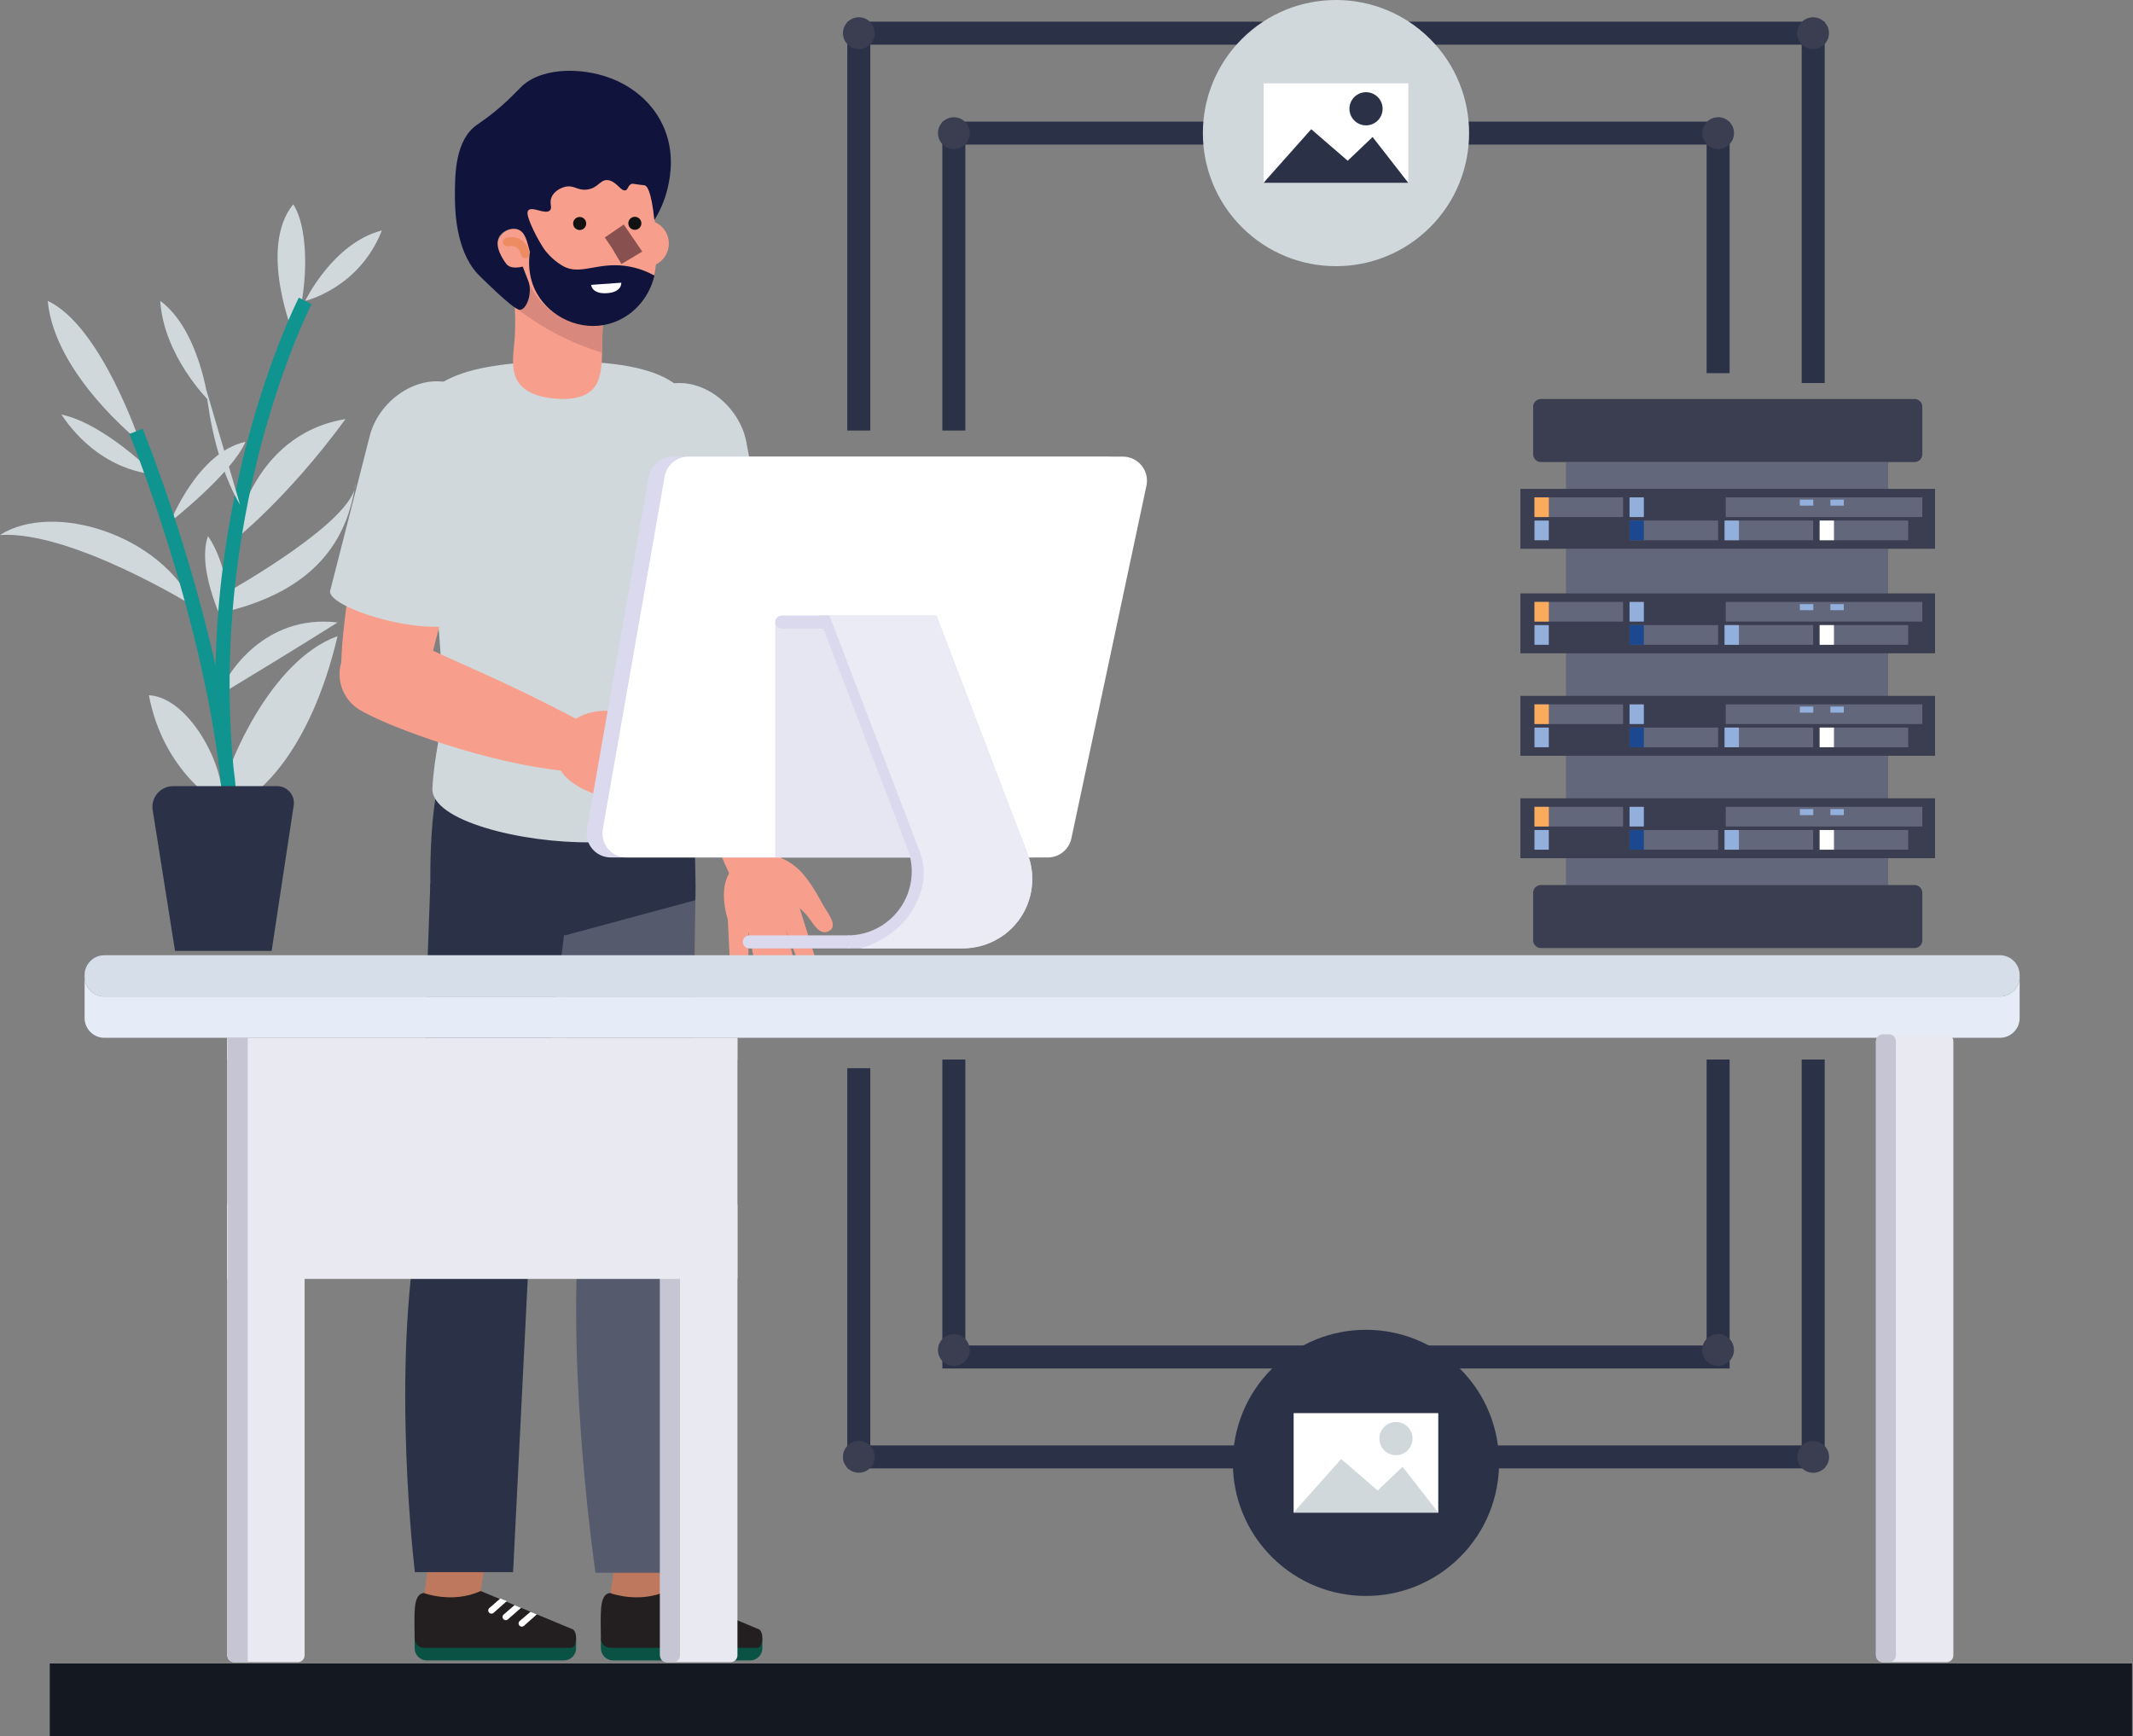 <svg width="371" height="302" viewBox="0 0 371 302" fill="none" xmlns="http://www.w3.org/2000/svg">
<rect x="0" y="0" width="371" height="302" fill="#808080" stroke="none"/>
<g clip-path="url(#clip0_312_2227)">
<path d="M370.831 289.378H8.656V302H370.831V289.378Z" fill="#141921"/>
<path d="M72.119 286.725C72.119 287.286 72.342 287.826 72.739 288.223C73.136 288.62 73.676 288.843 74.237 288.843H98.085C98.364 288.843 98.639 288.788 98.896 288.682C99.153 288.575 99.387 288.419 99.584 288.223C99.78 288.026 99.937 287.793 100.042 287.536C100.149 287.278 100.204 287.003 100.204 286.725V285.06H72.119V286.725Z" fill="#0A5244"/>
<path d="M84.486 270.996L83.33 278.658L73.698 277.983L74.655 270.996H84.485H84.486Z" fill="#BD785D"/>
<path d="M72.156 279.727C72.056 280.764 72.086 283.357 72.119 285.06C72.128 285.485 72.302 285.891 72.606 286.188C72.911 286.486 73.319 286.653 73.744 286.652H99.238C99.404 286.652 99.567 286.602 99.701 286.506C99.837 286.41 99.94 286.276 99.994 286.119C100.243 285.405 100.396 284.165 99.704 283.473L83.614 276.774C78.65 279.024 73.698 277.116 73.698 277.116C72.746 277.221 72.312 278.122 72.156 279.726V279.727Z" fill="#231F20"/>
<path d="M88.154 278.525L85.854 280.57C85.77 280.644 85.666 280.692 85.554 280.706C85.442 280.72 85.329 280.701 85.229 280.65C85.147 280.609 85.076 280.548 85.023 280.473C84.97 280.398 84.938 280.311 84.925 280.22C84.915 280.129 84.925 280.036 84.958 279.95C84.991 279.864 85.045 279.789 85.114 279.728L87.013 278.081L88.154 278.525Z" fill="white"/>
<path d="M90.626 279.695L88.344 281.702C88.26 281.776 88.155 281.824 88.044 281.838C87.932 281.852 87.819 281.833 87.719 281.782C87.637 281.741 87.566 281.68 87.513 281.605C87.46 281.53 87.427 281.443 87.415 281.352C87.404 281.26 87.415 281.168 87.448 281.082C87.481 280.997 87.535 280.921 87.604 280.86L89.5 279.226L90.625 279.695H90.626Z" fill="white"/>
<path d="M93.372 280.838L91.13 282.831C91.047 282.906 90.942 282.953 90.83 282.967C90.719 282.981 90.605 282.962 90.505 282.912C90.423 282.87 90.353 282.809 90.3 282.734C90.247 282.659 90.214 282.572 90.202 282.481C90.191 282.389 90.202 282.297 90.235 282.211C90.268 282.126 90.322 282.05 90.39 281.989L92.275 280.382L93.371 280.838H93.372Z" fill="white"/>
<path d="M104.515 286.725C104.515 287.286 104.738 287.826 105.135 288.223C105.532 288.62 106.072 288.843 106.633 288.843H130.481C130.76 288.843 131.035 288.788 131.292 288.682C131.549 288.575 131.783 288.419 131.98 288.223C132.176 288.026 132.333 287.793 132.438 287.536C132.545 287.278 132.6 287.003 132.6 286.725V285.06H104.515V286.725Z" fill="#0A5244"/>
<path d="M116.881 270.996L115.725 278.658L106.093 277.983L107.05 270.996H116.88H116.881Z" fill="#BD785D"/>
<path d="M104.553 279.727C104.452 280.764 104.482 283.357 104.515 285.06C104.524 285.485 104.698 285.891 105.002 286.188C105.307 286.486 105.715 286.653 106.14 286.652H131.634C131.8 286.652 131.963 286.602 132.097 286.506C132.233 286.41 132.336 286.276 132.39 286.119C132.639 285.405 132.792 284.165 132.1 283.473L116.01 276.774C111.046 279.024 106.094 277.116 106.094 277.116C105.142 277.221 104.708 278.122 104.553 279.726V279.727Z" fill="#231F20"/>
<path d="M120.549 278.525L118.249 280.57C118.165 280.644 118.061 280.692 117.949 280.706C117.837 280.72 117.723 280.701 117.624 280.65C117.542 280.609 117.471 280.548 117.418 280.473C117.365 280.398 117.332 280.311 117.321 280.22C117.31 280.129 117.321 280.036 117.353 279.95C117.386 279.864 117.44 279.789 117.509 279.728L119.408 278.081L120.549 278.525Z" fill="white"/>
<path d="M123.02 279.695L120.738 281.702C120.655 281.776 120.55 281.824 120.438 281.838C120.326 281.852 120.214 281.833 120.113 281.782C120.031 281.741 119.96 281.68 119.908 281.605C119.855 281.53 119.822 281.443 119.81 281.352C119.799 281.26 119.81 281.168 119.843 281.082C119.876 280.997 119.929 280.921 119.998 280.86L121.894 279.226L123.019 279.695H123.02Z" fill="white"/>
<path d="M125.767 280.838L123.525 282.831C123.442 282.906 123.337 282.953 123.225 282.967C123.114 282.981 123 282.962 122.9 282.912C122.818 282.87 122.747 282.809 122.695 282.734C122.642 282.659 122.609 282.572 122.597 282.481C122.586 282.389 122.597 282.297 122.63 282.211C122.663 282.126 122.717 282.05 122.785 281.989L124.67 280.382L125.766 280.838H125.767Z" fill="white"/>
<path d="M131.529 119.796C129.882 123.516 125.501 125.167 121.735 123.506C117.98 121.851 116.266 117.502 117.914 113.788C119.559 110.084 123.941 108.429 127.703 110.084C131.467 111.742 133.171 116.094 131.53 119.796H131.529Z" fill="#F79F8C"/>
<path d="M127.134 152.543L136.067 151.138C134.737 132.916 133.873 126.02 132.039 115.591L117.329 117.471C117.579 123.285 121.245 140.636 127.134 152.542V152.543Z" fill="#F79F8C"/>
<path d="M126.981 73.8C124.876 66.829 109.406 68.064 110.486 76.652C111.765 86.821 115.88 112.028 117.585 118.258L132.286 116.456C132.286 116.456 130.365 84.992 126.981 73.8Z" fill="#F79F8C"/>
<path d="M118.36 120.341C120.344 123.896 124.86 125.137 128.457 123.14C132.039 121.146 133.349 116.655 131.365 113.107C129.389 109.571 124.874 108.324 121.28 110.318C117.687 112.317 116.379 116.806 118.36 120.34V120.341Z" fill="#F79F8C"/>
<path d="M116.603 66.763C122.696 65.727 128.808 70.978 129.842 77.073L135.009 104.178C135.265 105.67 130.525 107.72 124.431 108.757C118.335 109.795 113.191 109.424 112.935 107.932L107.771 80.827C106.734 74.728 110.507 67.799 116.603 66.763Z" fill="#D0D8DC"/>
<path d="M143.958 162.072C142.364 162.718 141.237 160.249 140.267 159.138C139.316 158.055 135.976 155.268 135.976 155.268C135.639 154.511 133.13 148.777 134.058 148.858C137.122 149.128 139.325 151.602 139.843 152.239C141.674 154.502 142.518 156.345 143.348 157.753C144.143 159.098 145.931 161.275 143.958 162.073V162.072Z" fill="#F79F8C"/>
<path d="M136.07 160.128L139.626 169.404C139.944 170.254 140.773 170.735 141.631 170.415C142.481 170.1 142.64 169.162 142.323 168.315L138.61 156.439C138.293 155.586 135.757 159.282 136.07 160.128Z" fill="#F79F8C"/>
<path d="M128.851 157.969C127.944 157.96 126.527 157.497 126.516 158.407L127.042 169.169C127.033 170.077 127.785 171.182 128.695 171.191C129.605 171.197 130.164 170.494 130.175 169.593L130.189 159.635C130.201 158.728 129.757 157.985 128.85 157.97L128.851 157.969Z" fill="#F79F8C"/>
<path d="M134.037 158.686C133.061 158.959 132.505 159.997 132.787 161.004L136.094 171.982C136.376 172.987 137.174 173.629 138.141 173.358C139.115 173.082 139.365 172.028 139.086 171.017L136.304 160.02C136.025 159.009 135.009 158.416 134.038 158.686H134.037Z" fill="#F79F8C"/>
<path d="M131.756 158.006C130.762 158.149 129.516 158.674 129.659 159.707L132.087 171.25C132.234 172.287 132.905 173.233 133.91 173.087C134.907 172.946 135.232 171.984 135.088 170.95L133.835 159.625C133.686 158.59 132.758 157.868 131.756 158.006Z" fill="#F79F8C"/>
<path d="M139.16 158.988C138.063 155.95 138.791 149.018 134.016 148.693C129.238 148.368 124.191 151.124 126.477 159.596C128.239 165.655 139.159 158.988 139.159 158.988H139.16Z" fill="#F79F8C"/>
<path d="M120.107 212.658L120.992 153.707L96.896 153.808L100.718 212.664L120.107 212.658Z" fill="#555B6D"/>
<path d="M120.107 212.658C120.11 218.012 115.77 222.354 110.416 222.354C105.063 222.357 100.72 218.018 100.717 212.663C100.714 207.31 105.057 202.971 110.41 202.968C115.76 202.968 120.106 207.304 120.106 212.658H120.107Z" fill="#84282A"/>
<path d="M100.746 213.373C98.612 239.888 103.571 273.598 103.571 273.598H119.908L120.08 211.954L100.745 213.373H100.746Z" fill="#555B6D"/>
<path d="M120.081 211.953C120.473 217.292 116.465 221.94 111.123 222.332C105.783 222.724 101.136 218.713 100.747 213.373C100.352 208.034 104.366 203.386 109.702 202.994C115.042 202.602 119.689 206.614 120.081 211.953Z" fill="#555B6D"/>
<path d="M91.934 214.721L99.154 153.799L74.847 153.707L72.732 212.028L91.934 214.721Z" fill="#2B3248"/>
<path d="M91.978 214.338C91.408 219.657 86.63 223.513 81.306 222.943C75.981 222.372 72.128 217.592 72.698 212.27C73.269 206.946 78.049 203.095 83.371 203.663C88.696 204.233 92.549 209.014 91.978 214.338Z" fill="#A53C37"/>
<path d="M117.899 132.371C121.433 136.308 120.946 156.595 120.946 156.595L98.308 162.711L74.903 156.309C74.903 156.309 74.068 134.726 78.785 131.096C85.976 125.559 111.747 125.511 117.899 132.371Z" fill="#2B3248"/>
<path d="M116.459 95.204C116.51 95.204 116.51 95.289 116.459 95.289C116.404 95.289 116.404 95.204 116.459 95.204Z" fill="#010101"/>
<path d="M120.787 137.7C120.801 142.756 113.68 146.398 102.844 146.53C90.78 146.676 74.904 142.78 75.209 137.107C75.524 131.244 76.891 126.867 76.975 123.343C77.26 111.404 72.548 74.013 72.548 74.013C72.548 67.593 78.092 62.86 98.092 62.86C119.238 62.86 121.248 69.402 121.248 75.822C121.248 75.822 120.54 100.013 120.626 116.843C120.661 123.708 120.775 133.897 120.787 137.699V137.7Z" fill="#D0D8DC"/>
<path d="M72.891 212.4C67.931 238.531 72.162 273.492 72.162 273.492H89.245L92.237 213.546L72.891 212.4Z" fill="#2B3248"/>
<path d="M92.237 213.546C92.056 218.894 87.573 223.083 82.221 222.908C76.87 222.723 72.678 218.237 72.86 212.886C73.038 207.538 77.525 203.348 82.876 203.527C88.226 203.709 92.419 208.195 92.237 213.546Z" fill="#2B3248"/>
<path d="M72.621 112.991C74.899 116.359 73.975 120.951 70.567 123.261C67.172 125.565 62.575 124.707 60.301 121.341C58.036 117.981 58.959 113.384 62.358 111.078C65.763 108.768 70.356 109.631 72.621 112.991Z" fill="#F79F8C"/>
<path d="M98.037 134.097L101.596 125.782C85.443 117.237 81.333 116.284 69.327 110.326L63.113 123.789C68.174 126.665 84.824 132.769 98.037 134.096V134.097Z" fill="#F79F8C"/>
<path d="M67.315 72.956C69.766 66.098 85.213 68.317 83.603 76.821C81.7 86.894 76.029 111.795 73.944 117.912L59.384 115.202C59.309 109.928 62.425 86.637 67.314 72.956H67.315Z" fill="#F79F8C"/>
<path d="M73.04 119.942C70.843 123.365 66.261 124.324 62.794 122.111C59.341 119.899 58.309 115.334 60.507 111.916C62.698 108.51 67.283 107.544 70.747 109.758C74.211 111.973 75.237 116.535 73.039 119.942H73.04Z" fill="#F79F8C"/>
<path d="M78.109 66.575C72.09 65.164 65.668 70.026 64.26 76.044L57.426 102.779C57.081 104.253 61.68 106.593 67.702 108.003C73.72 109.415 78.881 109.364 79.224 107.891L86.057 81.157C87.469 75.135 84.13 67.985 78.109 66.575Z" fill="#D0D8DC"/>
<path d="M115.53 126.767C115.007 128.405 112.389 127.7 110.919 127.743C109.474 127.784 105.203 128.582 105.203 128.582C104.398 128.358 98.383 126.637 99.037 125.976C101.196 123.789 104.507 123.665 105.329 123.675C108.241 123.701 110.199 124.228 111.81 124.484C113.353 124.725 116.172 124.738 115.531 126.767H115.53Z" fill="#F79F8C"/>
<path d="M109.117 131.207L118.736 133.646C119.606 133.874 120.456 133.516 120.65 132.699C120.85 131.887 120.153 131.247 119.278 131.02L107.421 127.266C106.547 127.036 108.243 130.973 109.117 131.206V131.207Z" fill="#F79F8C"/>
<path d="M103.872 135.775C103.459 136.508 102.415 137.445 103.216 137.86L113.018 142.27C113.824 142.684 115.141 142.573 115.556 141.842C115.968 141.113 115.595 140.34 114.796 139.928L105.951 135.442C105.148 135.026 104.29 135.044 103.871 135.775H103.872Z" fill="#F79F8C"/>
<path d="M106.882 131.442C106.58 132.322 107.143 133.31 108.13 133.656L119.023 137.221C120.009 137.563 120.971 137.317 121.269 136.439C121.566 135.556 120.824 134.786 119.836 134.443L109.208 130.474C108.214 130.126 107.176 130.563 106.881 131.442H106.882Z" fill="#F79F8C"/>
<path d="M105.055 133.555C104.695 134.406 104.538 135.647 105.506 136.044L116.669 139.847C117.638 140.244 118.783 140.181 119.147 139.322C119.512 138.471 118.838 137.738 117.874 137.342L107.468 132.724C106.503 132.327 105.423 132.7 105.054 133.554L105.055 133.555Z" fill="#F79F8C"/>
<path d="M109.835 128.259C106.725 127.411 101.363 123.044 98.521 126.451C95.677 129.859 95.241 135.166 103.508 138.117C109.482 140.13 109.835 128.259 109.835 128.259Z" fill="#F79F8C"/>
<path d="M104.088 66.064C103.096 68.927 100.034 69.508 97.35 69.394C94.387 69.27 90.492 68.463 89.537 65.185C88.881 62.925 89.484 60.373 89.567 58.067C89.624 56.535 89.622 54.999 89.546 53.468C89.5 52.527 89.427 51.587 89.322 50.651C89.236 49.895 89.135 49.14 89.019 48.387C88.941 47.88 88.856 47.375 88.762 46.873C88.698 46.52 88.307 45.567 88.72 45.338C89.102 45.126 89.85 45.812 90.157 46.011C94.672 48.913 99.4 51.485 104.292 53.695C104.484 53.781 104.685 53.877 104.795 54.056C104.899 54.227 104.897 54.439 104.891 54.641C104.843 56.25 104.792 57.861 104.745 59.471C104.728 60.096 104.725 60.725 104.714 61.351C104.694 62.944 104.62 64.534 104.09 66.063L104.088 66.064Z" fill="#F79F8C"/>
<path d="M104.712 61.352C100.446 60.033 96.365 58.138 92.664 55.657C91.635 54.969 90.574 54.241 89.545 53.468C89.499 52.527 89.426 51.587 89.32 50.651C89.235 49.895 89.134 49.14 89.018 48.387C88.939 47.88 88.855 47.375 88.761 46.873C88.697 46.52 88.306 45.567 88.719 45.338C89.101 45.126 89.849 45.812 90.156 46.011C94.671 48.913 99.399 51.485 104.291 53.695C104.483 53.781 104.684 53.877 104.794 54.056C104.898 54.227 104.896 54.439 104.89 54.641C104.842 56.25 104.791 57.861 104.744 59.471C104.727 60.096 104.724 60.725 104.713 61.351L104.712 61.352Z" fill="#D8887C"/>
<path d="M108.33 43.48C108.947 45.647 111.205 46.904 113.371 46.286C115.538 45.669 116.794 43.412 116.177 41.245C115.559 39.079 113.302 37.822 111.136 38.44C108.969 39.057 107.713 41.314 108.33 43.48Z" fill="#F79F8C"/>
<path d="M112.496 29.518C112.496 29.518 115.442 43.198 113.57 48.606C111.697 54.014 107.273 57.369 100.215 55.87C100.215 55.87 92.02 55.33 90.162 43.122C87.365 24.744 104.118 19.619 112.496 29.518Z" fill="#F79F8C"/>
<path d="M86.503 44.033C87.014 45.829 88.887 46.872 90.683 46.36C92.479 45.848 93.522 43.976 93.01 42.18C92.498 40.383 90.626 39.341 88.83 39.853C87.033 40.364 85.991 42.237 86.503 44.033Z" fill="#F79F8C"/>
<path d="M88.247 42.092C88.247 42.092 90.739 41.421 91.353 44.162" stroke="#ED8B62" stroke-width="1.54" stroke-linecap="round" stroke-linejoin="round"/>
<path d="M109.318 39.118C109.467 39.727 110.082 40.099 110.691 39.95C111.301 39.801 111.673 39.187 111.524 38.577C111.374 37.968 110.76 37.596 110.152 37.744C109.542 37.894 109.17 38.508 109.319 39.118H109.318Z" fill="#121212"/>
<path d="M99.721 39.15C99.87 39.759 100.485 40.131 101.094 39.982C101.704 39.833 102.076 39.218 101.927 38.609C101.777 37.999 101.163 37.627 100.554 37.776C99.944 37.926 99.572 38.54 99.721 39.15Z" fill="#121212"/>
<path d="M106.842 40.183L108.859 43.139L107.066 44.209" stroke="#88514F" stroke-width="4" stroke-miterlimit="10"/>
<path d="M109.786 32.016C110.04 31.887 110.189 32.014 111.399 32.151C111.873 32.204 111.999 32.207 112.074 32.219C112.447 32.282 113.262 32.899 113.817 38.275C114.596 37.024 115.637 35.03 116.203 32.402C116.569 30.701 117.431 26.398 115.299 21.797C112.949 16.725 108.498 14.607 107.28 14.05C102.077 11.67 94.553 11.521 90.811 14.964C89.698 15.989 87.454 18.678 83.111 21.605C83.039 21.654 83.051 21.645 83.028 21.661C79.138 24.321 79.132 30.375 79.128 33.897C79.126 36.052 79.119 43.344 83.06 47.621C83.362 47.949 83.901 48.467 84.978 49.504C89.654 54.004 90.287 53.973 90.603 53.871C91.828 53.477 92.581 50.655 91.888 48.87C91.567 48.045 91.246 47.219 90.924 46.393C90.01 46.598 88.757 46.724 88.138 45.998C88.119 45.976 88.102 45.952 88.072 45.913C87.631 45.342 85.758 42.762 86.927 41.022C87.582 40.047 89.073 39.514 90.153 39.946C91.354 40.425 91.668 41.941 92.17 43.846C91.991 45.02 91.689 48.069 93.4 51.072C95.731 55.163 100.973 57.725 106.001 56.317C109.879 55.231 112.871 51.994 113.831 47.937C112.826 47.386 111.095 46.577 108.843 46.266C103.865 45.58 100.883 47.956 97.926 46.285C95.956 45.171 94.725 43.443 94.725 43.443C94.516 43.15 94.353 42.883 94.068 42.416C93.615 41.671 93.014 40.599 92.439 39.274C91.629 37.41 91.655 36.855 91.901 36.585C92.587 35.833 94.884 37.416 95.666 36.585C96.128 36.093 95.485 35.37 95.936 34.299C96.45 33.076 97.882 32.614 98.087 32.551C99.814 32.019 100.404 33.272 102.255 32.954C104.145 32.63 104.385 31.176 105.751 31.34C107.259 31.52 108.03 33.416 108.844 33.088C109.28 32.913 109.174 32.323 109.786 32.012V32.016Z" fill="#10133B"/>
<path d="M108.059 49.179L102.822 49.557C102.822 49.557 102.9 51.178 105.571 51.002C108.242 50.826 108.06 49.179 108.06 49.179H108.059Z" fill="white"/>
<path d="M107.891 123.832L107.497 128.181C106.258 128.385 105.202 128.582 105.202 128.582C104.397 128.359 98.383 126.637 99.036 125.976C101.196 123.788 104.505 123.665 105.327 123.674C106.276 123.682 107.123 123.744 107.891 123.832Z" fill="#F79F8C"/>
<path d="M109.116 131.207L118.736 133.646C119.605 133.874 120.455 133.516 120.65 132.699C120.849 131.887 120.153 131.247 119.277 131.02L107.421 127.266C106.546 127.036 108.243 130.973 109.116 131.206V131.207Z" fill="#F79F8C"/>
<path d="M103.872 135.775C103.459 136.507 102.415 137.445 103.215 137.86L113.017 142.27C113.824 142.683 115.141 142.573 115.556 141.842C115.967 141.113 115.594 140.34 114.795 139.928L105.95 135.442C105.147 135.026 104.29 135.044 103.871 135.775H103.872Z" fill="#F79F8C"/>
<path d="M106.881 131.442C106.58 132.322 107.142 133.31 108.13 133.656L119.023 137.221C120.008 137.563 120.971 137.317 121.269 136.439C121.565 135.556 120.824 134.786 119.836 134.443L109.207 130.474C108.214 130.126 107.175 130.563 106.88 131.442H106.881Z" fill="#F79F8C"/>
<path d="M105.054 133.555C104.695 134.406 104.537 135.647 105.506 136.044L116.669 139.847C117.637 140.244 118.783 140.181 119.147 139.322C119.512 138.47 118.837 137.738 117.874 137.342L107.468 132.724C106.502 132.327 105.422 132.7 105.053 133.554L105.054 133.555Z" fill="#F79F8C"/>
<path d="M109.834 128.259C106.725 127.411 101.362 123.044 98.521 126.451C95.676 129.859 95.24 135.166 103.508 138.117C109.481 140.13 109.834 128.259 109.834 128.259Z" fill="#F79F8C"/>
<path d="M351.284 169.918V177.099C351.284 178.989 349.738 180.535 347.849 180.535H18.148C16.259 180.535 14.713 178.989 14.713 177.099V169.918C14.713 171.807 16.259 173.353 18.148 173.353H347.849C349.738 173.353 351.284 171.807 351.284 169.918Z" fill="#E5ECF7"/>
<path d="M351.284 169.606V169.918C351.284 171.807 349.738 173.353 347.849 173.353H18.148C16.259 173.353 14.713 171.807 14.713 169.918V169.606C14.713 167.717 16.259 166.172 18.148 166.172H347.849C349.738 166.172 351.284 167.717 351.284 169.606Z" fill="#D6DEEA"/>
<path d="M128.268 180.535H39.523V184.319H128.268V180.535Z" fill="#C5C5D3"/>
<path d="M52.982 209.754V287.96C52.982 288.619 52.443 289.157 51.785 289.157H40.72C40.223 289.157 39.793 288.849 39.613 288.413C39.555 288.274 39.523 288.121 39.523 287.96V209.754C39.523 209.594 39.555 209.442 39.613 209.302C39.792 208.866 40.222 208.557 40.72 208.557H51.785C52.443 208.557 52.982 209.096 52.982 209.754Z" fill="#E9E9F2"/>
<path d="M127.071 208.556H116.006C115.345 208.556 114.81 209.092 114.81 209.753V287.96C114.81 288.621 115.345 289.157 116.006 289.157H127.071C127.732 289.157 128.268 288.621 128.268 287.96V209.753C128.268 209.092 127.732 208.556 127.071 208.556Z" fill="#E9E9F2"/>
<path d="M117.079 208.556H116.006C115.345 208.556 114.81 209.092 114.81 209.753V287.96C114.81 288.621 115.345 289.157 116.006 289.157H117.079C117.74 289.157 118.276 288.621 118.276 287.96V209.753C118.276 209.092 117.74 208.556 117.079 208.556Z" fill="#C5C5D3"/>
<path d="M338.558 179.936H327.494C326.833 179.936 326.297 180.472 326.297 181.133V287.96C326.297 288.621 326.833 289.157 327.494 289.157H338.558C339.219 289.157 339.755 288.621 339.755 287.96V181.133C339.755 180.472 339.219 179.936 338.558 179.936Z" fill="#E9E9F2"/>
<path d="M328.566 179.936H327.494C326.833 179.936 326.297 180.472 326.297 181.133V287.96C326.297 288.621 326.833 289.157 327.494 289.157H328.566C329.227 289.157 329.763 288.621 329.763 287.96V181.133C329.763 180.472 329.227 179.936 328.566 179.936Z" fill="#C5C5D3"/>
<path d="M128.268 180.535H39.523V222.48H128.268V180.535Z" fill="#E9E9F2"/>
<path d="M43.079 180.535V289.157H40.72C40.223 289.157 39.793 288.849 39.613 288.413V180.535H43.079Z" fill="#C5C5D3"/>
<path d="M328.409 80.377H272.368V153.961H328.409V80.377Z" fill="#62677C"/>
<path d="M333.007 69.412H268.014C267.27 69.412 266.667 70.016 266.667 70.76V79.029C266.667 79.773 267.27 80.377 268.014 80.377H333.007C333.751 80.377 334.354 79.773 334.354 79.029V70.76C334.354 70.016 333.751 69.412 333.007 69.412Z" fill="#3B3D50"/>
<path d="M333.007 153.96H268.014C267.27 153.96 266.667 154.564 266.667 155.308V163.577C266.667 164.322 267.27 164.925 268.014 164.925H333.007C333.751 164.925 334.354 164.322 334.354 163.577V155.308C334.354 154.564 333.751 153.96 333.007 153.96Z" fill="#3B3D50"/>
<path d="M336.571 85.045H264.449V95.461H336.571V85.045Z" fill="#3B3D50"/>
<path d="M282.306 86.523H266.898V89.946H282.306V86.523Z" fill="#62677C"/>
<path d="M269.39 86.523H266.898V89.946H269.39V86.523Z" fill="#FAAB5C"/>
<path d="M269.39 90.558H266.898V93.982H269.39V90.558Z" fill="#93B0DC"/>
<path d="M298.839 90.558H283.431V93.982H298.839V90.558Z" fill="#62677C"/>
<path d="M285.923 90.558H283.431V93.982H285.923V90.558Z" fill="#1C488F"/>
<path d="M315.371 90.558H299.963V93.982H315.371V90.558Z" fill="#62677C"/>
<path d="M302.455 90.558H299.963V93.982H302.455V90.558Z" fill="#93B0DC"/>
<path d="M331.905 90.558H316.497V93.982H331.905V90.558Z" fill="#62677C"/>
<path d="M318.988 90.558H316.497V93.982H318.988V90.558Z" fill="white"/>
<path d="M285.923 86.523H283.431V89.946H285.923V86.523Z" fill="#93B0DC"/>
<path d="M334.353 86.523H300.16V89.946H334.353V86.523Z" fill="#62677C"/>
<path d="M315.389 86.912H313.055V87.962H315.389V86.912Z" fill="#93B0DC"/>
<path d="M320.7 86.912H318.366V87.962H320.7V86.912Z" fill="#93B0DC"/>
<path d="M336.571 103.229H264.449V113.645H336.571V103.229Z" fill="#3B3D50"/>
<path d="M282.306 104.707H266.898V108.13H282.306V104.707Z" fill="#62677C"/>
<path d="M269.39 104.707H266.898V108.13H269.39V104.707Z" fill="#FAAB5C"/>
<path d="M269.39 108.743H266.898V112.166H269.39V108.743Z" fill="#93B0DC"/>
<path d="M298.839 108.743H283.431V112.166H298.839V108.743Z" fill="#62677C"/>
<path d="M285.923 108.743H283.431V112.166H285.923V108.743Z" fill="#1C488F"/>
<path d="M315.371 108.743H299.963V112.166H315.371V108.743Z" fill="#62677C"/>
<path d="M302.455 108.743H299.963V112.166H302.455V108.743Z" fill="#93B0DC"/>
<path d="M331.905 108.743H316.497V112.166H331.905V108.743Z" fill="#62677C"/>
<path d="M318.988 108.743H316.497V112.166H318.988V108.743Z" fill="white"/>
<path d="M285.923 104.707H283.431V108.13H285.923V104.707Z" fill="#93B0DC"/>
<path d="M334.353 104.707H300.16V108.13H334.353V104.707Z" fill="#62677C"/>
<path d="M315.389 105.097H313.055V106.147H315.389V105.097Z" fill="#93B0DC"/>
<path d="M320.7 105.097H318.366V106.147H320.7V105.097Z" fill="#93B0DC"/>
<path d="M336.571 121.052H264.449V131.469H336.571V121.052Z" fill="#3B3D50"/>
<path d="M282.306 122.531H266.898V125.954H282.306V122.531Z" fill="#62677C"/>
<path d="M269.39 122.531H266.898V125.954H269.39V122.531Z" fill="#FAAB5C"/>
<path d="M269.39 126.567H266.898V129.99H269.39V126.567Z" fill="#93B0DC"/>
<path d="M298.839 126.567H283.431V129.99H298.839V126.567Z" fill="#62677C"/>
<path d="M285.923 126.567H283.431V129.99H285.923V126.567Z" fill="#1C488F"/>
<path d="M315.371 126.567H299.963V129.99H315.371V126.567Z" fill="#62677C"/>
<path d="M302.455 126.567H299.963V129.99H302.455V126.567Z" fill="#93B0DC"/>
<path d="M331.905 126.567H316.497V129.99H331.905V126.567Z" fill="#62677C"/>
<path d="M318.988 126.567H316.497V129.99H318.988V126.567Z" fill="white"/>
<path d="M285.923 122.531H283.431V125.954H285.923V122.531Z" fill="#93B0DC"/>
<path d="M334.353 122.531H300.16V125.954H334.353V122.531Z" fill="#62677C"/>
<path d="M315.389 122.921H313.055V123.971H315.389V122.921Z" fill="#93B0DC"/>
<path d="M320.7 122.921H318.366V123.971H320.7V122.921Z" fill="#93B0DC"/>
<path d="M336.571 138.876H264.449V149.292H336.571V138.876Z" fill="#3B3D50"/>
<path d="M282.306 140.354H266.898V143.778H282.306V140.354Z" fill="#62677C"/>
<path d="M269.39 140.354H266.898V143.778H269.39V140.354Z" fill="#FAAB5C"/>
<path d="M269.39 144.39H266.898V147.813H269.39V144.39Z" fill="#93B0DC"/>
<path d="M298.839 144.39H283.431V147.813H298.839V144.39Z" fill="#62677C"/>
<path d="M285.923 144.39H283.431V147.813H285.923V144.39Z" fill="#1C488F"/>
<path d="M315.371 144.39H299.963V147.813H315.371V144.39Z" fill="#62677C"/>
<path d="M302.455 144.39H299.963V147.813H302.455V144.39Z" fill="#93B0DC"/>
<path d="M331.905 144.39H316.497V147.813H331.905V144.39Z" fill="#62677C"/>
<path d="M318.988 144.39H316.497V147.813H318.988V144.39Z" fill="white"/>
<path d="M285.923 140.354H283.431V143.778H285.923V140.354Z" fill="#93B0DC"/>
<path d="M334.353 140.354H300.16V143.778H334.353V140.354Z" fill="#62677C"/>
<path d="M315.389 140.745H313.055V141.795H315.389V140.745Z" fill="#93B0DC"/>
<path d="M320.7 140.745H318.366V141.795H320.7V140.745Z" fill="#93B0DC"/>
<path d="M106.236 149.164H179.469C181.458 149.164 183.176 147.773 183.59 145.827L196.633 84.524C197.191 81.903 195.192 79.434 192.513 79.434H116.986C114.941 79.434 113.19 80.904 112.837 82.919L102.087 144.223C101.635 146.801 103.619 149.163 106.236 149.163V149.164Z" fill="#DAD9ED"/>
<path d="M108.972 149.164H182.252C184.23 149.164 185.939 147.78 186.35 145.846L199.403 84.496C199.958 81.89 197.97 79.434 195.306 79.434H119.73C117.696 79.434 115.955 80.897 115.604 82.9L104.846 144.25C104.396 146.815 106.369 149.164 108.972 149.164Z" fill="white"/>
<path d="M134.839 108.215V149.164H168.359L153.918 108.215H134.839Z" fill="#E6E6F2"/>
<path d="M147.443 164.99H130.333C129.704 164.99 129.196 164.48 129.196 163.853C129.196 163.225 129.705 162.716 130.333 162.716H147.443C148.071 162.716 148.58 163.225 148.58 163.853C148.58 164.48 148.07 164.99 147.443 164.99Z" fill="#DAD9ED"/>
<path d="M143.992 109.353H135.976C135.348 109.353 134.839 108.843 134.839 108.216C134.839 107.588 135.349 107.079 135.976 107.079H143.992C144.621 107.079 145.129 107.588 145.129 108.216C145.129 108.843 144.62 109.353 143.992 109.353Z" fill="#DAD9ED"/>
<path d="M178.75 148.588L162.871 107.078H142.34L157.843 147.602C158.328 148.879 158.577 150.218 158.577 151.58C158.577 154.554 157.42 157.352 155.315 159.453C153.214 161.558 150.416 162.715 147.442 162.715V164.99H167.025C169.823 164.99 172.488 164.14 174.731 162.561C174.74 162.555 174.748 162.55 174.757 162.541C175.195 162.211 175.616 161.845 176.011 161.449C178.291 159.169 179.546 156.132 179.546 152.904C179.546 151.425 179.278 149.973 178.75 148.587V148.588ZM174.903 159.453C172.795 161.558 169.997 162.715 167.026 162.715H154.923C155.634 162.234 156.306 161.682 156.925 161.063C159.459 158.53 160.852 155.162 160.852 151.58C160.852 149.939 160.554 148.327 159.967 146.788L145.647 109.352H162.794L177.427 147.601C177.914 148.878 178.161 150.217 178.161 151.579C178.161 154.553 177.004 157.351 174.903 159.452V159.453Z" fill="#DAD9ED"/>
<path d="M179.545 152.905C179.545 156.133 178.292 159.17 176.01 161.45C175.616 161.845 175.195 162.212 174.757 162.542C174.748 162.551 174.74 162.556 174.731 162.562C172.643 164.137 170.119 164.991 167.463 164.991H149.665C150.984 164.599 156.217 162.881 158.964 157.867C159.552 156.792 160.945 154.251 160.621 150.895C160.491 149.536 160.118 148.444 159.802 147.705L144.263 107.079H162.872L178.75 148.589C179.279 149.974 179.546 151.427 179.546 152.906L179.545 152.905Z" fill="#EAEBF5"/>
<path d="M149.374 74.894V5.771H315.372V66.632" stroke="#2B3248" stroke-width="4" stroke-miterlimit="10"/>
<path d="M165.907 74.894V23.152H298.839V64.915" stroke="#2B3248" stroke-width="4" stroke-miterlimit="10"/>
<path d="M315.372 184.319V253.442H149.374V185.827" stroke="#2B3248" stroke-width="4" stroke-miterlimit="10"/>
<path d="M298.839 184.319V236.061H165.907V184.319" stroke="#2B3248" stroke-width="4" stroke-miterlimit="10"/>
<path d="M152.147 5.817C152.171 4.29 150.954 3.033 149.428 3.008C147.902 2.983 146.644 4.201 146.62 5.727C146.595 7.253 147.812 8.51 149.338 8.535C150.864 8.56 152.122 7.343 152.147 5.817Z" fill="#3B3D50"/>
<path d="M318.12 5.825C318.151 4.299 316.938 3.037 315.412 3.006C313.886 2.976 312.624 4.189 312.594 5.715C312.563 7.241 313.776 8.503 315.302 8.533C316.828 8.563 318.09 7.351 318.12 5.825Z" fill="#3B3D50"/>
<path d="M317.326 255.396C318.406 254.317 318.406 252.567 317.326 251.487C316.247 250.408 314.497 250.408 313.418 251.487C312.338 252.567 312.338 254.317 313.418 255.396C314.497 256.475 316.247 256.475 317.326 255.396Z" fill="#3B3D50"/>
<path d="M151.573 255.11C152.499 253.897 152.267 252.162 151.054 251.236C149.84 250.309 148.106 250.541 147.179 251.755C146.253 252.968 146.485 254.702 147.698 255.629C148.912 256.555 150.646 256.323 151.573 255.11Z" fill="#3B3D50"/>
<path d="M167.286 25.557C168.61 24.797 169.067 23.108 168.307 21.784C167.547 20.46 165.858 20.003 164.534 20.763C163.21 21.523 162.753 23.212 163.513 24.536C164.273 25.86 165.962 26.317 167.286 25.557Z" fill="#3B3D50"/>
<path d="M300.793 25.106C301.873 24.027 301.873 22.277 300.793 21.198C299.714 20.118 297.964 20.118 296.885 21.198C295.805 22.277 295.805 24.027 296.885 25.106C297.964 26.186 299.714 26.186 300.793 25.106Z" fill="#3B3D50"/>
<path d="M301.519 235.468C301.87 233.982 300.95 232.494 299.464 232.143C297.978 231.792 296.49 232.713 296.139 234.198C295.789 235.684 296.709 237.172 298.194 237.523C299.68 237.874 301.169 236.954 301.519 235.468Z" fill="#3B3D50"/>
<path d="M168.626 235.357C168.906 233.857 167.917 232.413 166.417 232.133C164.916 231.853 163.473 232.842 163.193 234.342C162.912 235.843 163.901 237.287 165.402 237.567C166.902 237.847 168.346 236.858 168.626 235.357Z" fill="#3B3D50"/>
<path d="M248.744 39.523C257.785 30.482 257.785 15.823 248.744 6.781C239.702 -2.26 225.043 -2.26 216.002 6.781C206.96 15.823 206.96 30.482 216.002 39.523C225.043 48.565 239.702 48.565 248.744 39.523Z" fill="#D0D8DC"/>
<path d="M244.951 14.497H219.796V31.807H244.951V14.497Z" fill="white"/>
<path d="M220.277 31.23L228.066 22.479L234.412 27.961L238.74 23.834L244.951 31.807H219.796L220.277 31.23Z" fill="#2B3248"/>
<path d="M240.453 19.33C240.678 17.753 239.581 16.292 238.004 16.068C236.427 15.843 234.966 16.939 234.741 18.516C234.517 20.093 235.613 21.554 237.19 21.779C238.767 22.004 240.228 20.907 240.453 19.33Z" fill="#2B3248"/>
<path d="M253.958 270.852C262.999 261.81 262.999 247.151 253.958 238.11C244.916 229.068 230.257 229.068 221.216 238.11C212.174 247.151 212.174 261.81 221.216 270.852C230.257 279.893 244.916 279.893 253.958 270.852Z" fill="#2B3248"/>
<path d="M250.163 245.826H225.008V263.136H250.163V245.826Z" fill="white"/>
<path d="M225.489 262.558L233.278 253.808L239.624 259.289L243.952 255.163L250.163 263.135H225.008L225.489 262.558Z" fill="#D0D8DC"/>
<path d="M245.668 250.611C245.862 249.03 244.738 247.59 243.157 247.395C241.576 247.201 240.137 248.325 239.942 249.906C239.747 251.487 240.871 252.927 242.452 253.121C244.033 253.316 245.473 252.192 245.668 250.611Z" fill="#D0D8DC"/>
<path d="M39.537 134.977C39.537 133.988 46.653 115.01 58.712 110.661C53.967 130.825 44.874 138.43 41.118 139.965C39.933 138.139 39.537 134.977 39.537 134.977Z" fill="#D0D8DC"/>
<path d="M39.537 117.976C39.537 117.976 45.665 106.708 58.712 108.289C51.2 113.033 39.537 120.082 39.537 120.082V117.976Z" fill="#D0D8DC"/>
<path d="M40.672 94.017C40.672 94.017 43.293 75.671 60.097 72.903C49.817 86.939 40.672 94.017 40.672 94.017Z" fill="#D0D8DC"/>
<path d="M40.092 102.69C40.092 102.69 61.804 90.498 61.804 84.171C60.421 94.055 54.687 102.556 39.663 106.312C39.268 105.917 40.092 102.69 40.092 102.69Z" fill="#D0D8DC"/>
<path d="M51.003 58.077C51.003 58.077 44.875 43.053 51.003 35.541C53.968 40.088 53.573 51.356 51.003 58.077Z" fill="#D0D8DC"/>
<path d="M53.081 52.344C53.081 52.344 57.922 42.263 66.423 40.088C62.469 50.17 53.081 52.344 53.081 52.344Z" fill="#D0D8DC"/>
<path d="M36.176 69.543C36.176 69.543 28.466 61.833 27.874 52.344C34.596 57.287 36.176 69.543 36.176 69.543Z" fill="#D0D8DC"/>
<path d="M24.315 76.857C24.315 76.857 9.489 65.193 8.303 52.344C17.594 56.693 24.315 76.857 24.315 76.857Z" fill="#D0D8DC"/>
<path d="M26.885 82.491C26.885 82.491 17.594 82.393 10.675 72.113C18.187 73.695 26.885 82.491 26.885 82.491Z" fill="#D0D8DC"/>
<path d="M33.804 105.521C33.804 105.521 12.454 92.276 0 93.067C9.291 87.136 28.071 93.067 33.804 105.521Z" fill="#D0D8DC"/>
<path d="M38.351 139.965C38.351 139.965 28.466 134.582 25.897 120.941C33.408 121.336 39.933 135.068 38.351 139.965Z" fill="#D0D8DC"/>
<path d="M39.536 109.871C39.536 109.871 34.002 99.394 36.176 93.264C39.339 97.787 40.525 105.917 39.536 109.871Z" fill="#D0D8DC"/>
<path d="M29.653 90.752C29.653 90.752 34.398 78.636 42.7 76.857C40.329 82.392 29.653 90.752 29.653 90.752Z" fill="#D0D8DC"/>
<path d="M23.657 75.029C23.657 75.029 37.053 107.894 39.877 138.139C33.804 89.904 53.081 52.344 53.081 52.344" stroke="#109490" stroke-width="2.48" stroke-miterlimit="10"/>
<path d="M35.864 67.747C35.864 67.747 36.819 79.54 41.761 87.819L35.864 67.747Z" fill="#D0D8DC"/>
<path d="M30.119 136.756H48.197C49.985 136.756 51.354 138.348 51.086 140.115L47.246 165.42H30.443L26.558 140.925C26.211 138.736 27.902 136.755 30.119 136.755V136.756Z" fill="#2B3248"/>
</g>
<defs>
<clipPath id="clip0_312_2227">
<rect width="370.832" height="302" fill="white"/>
</clipPath>
</defs>
</svg>
